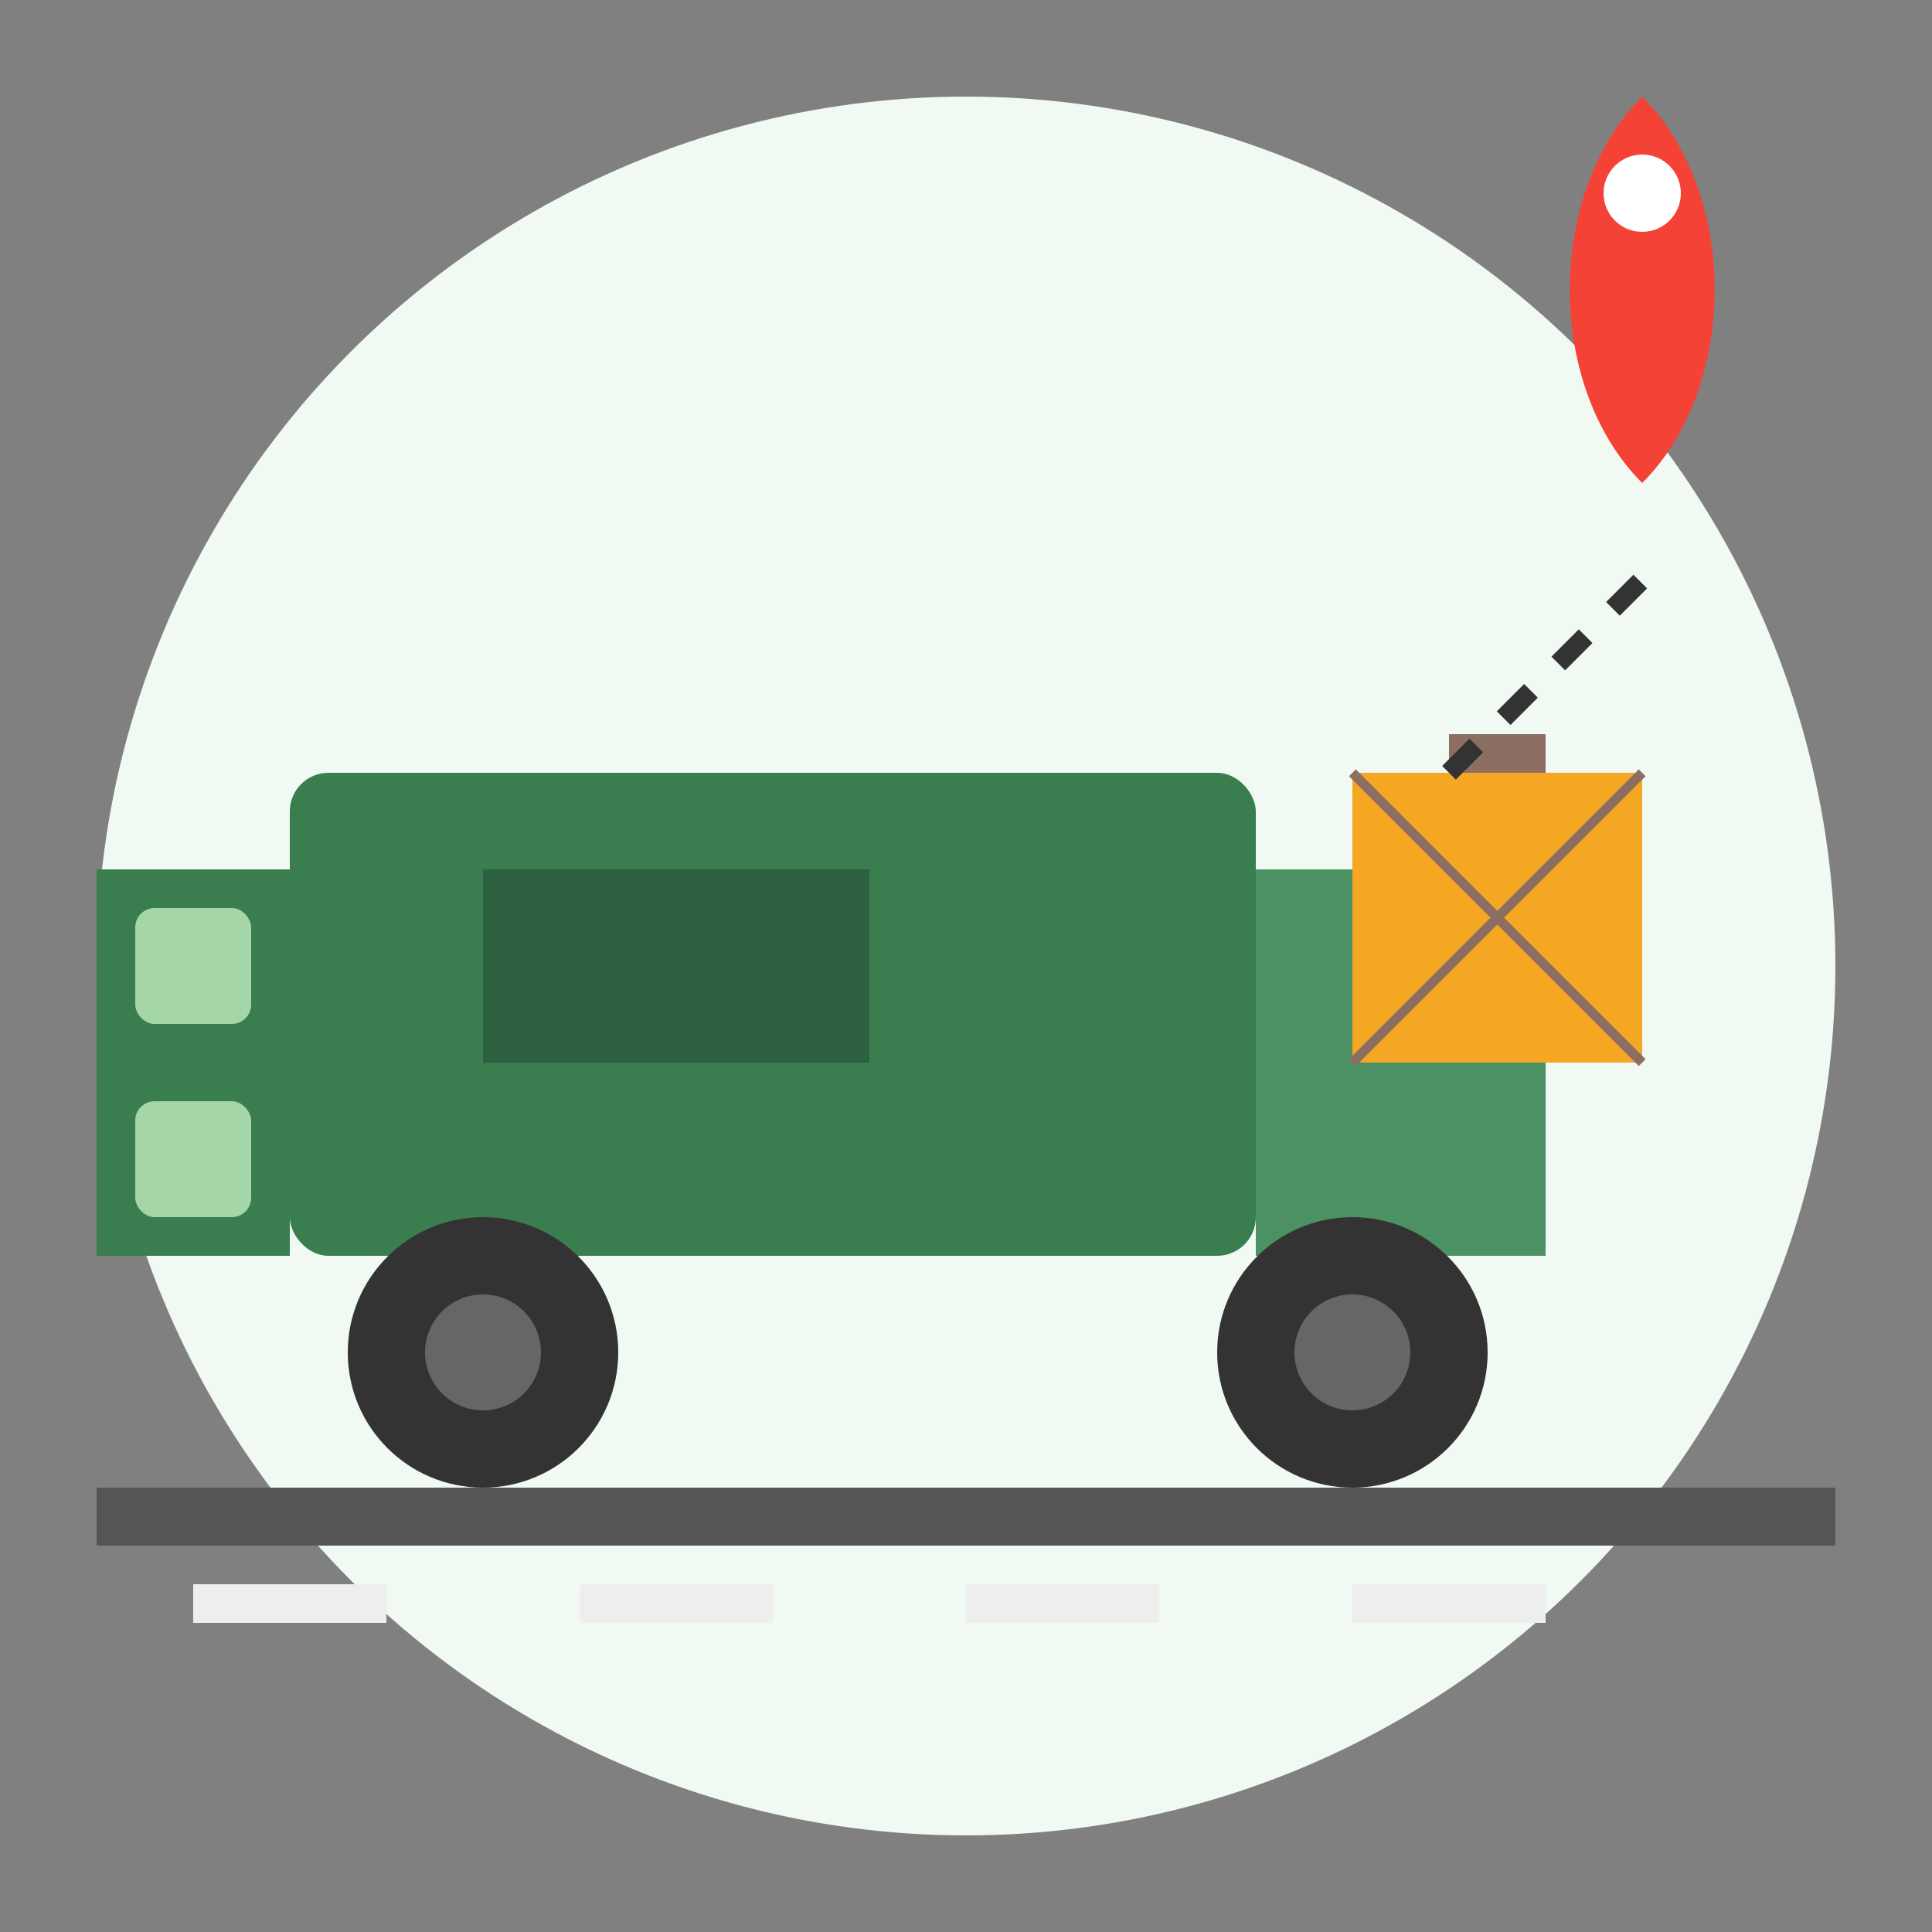 <svg xmlns="http://www.w3.org/2000/svg" viewBox="0 0 100 100" width="100" height="100">
  <rect x="0" y="0" width="100" height="100" fill="#808080" stroke="none"/>
  <!-- Background Circle -->
  <circle cx="50" cy="50" r="45" fill="#f1f9f3"/>
  
  <!-- Delivery Van -->
  <rect x="15" y="40" width="50" height="25" rx="2" fill="#3a7e4f"/>
  <rect x="5" y="55" width="10" height="10" fill="#3a7e4f"/>
  <rect x="5" y="45" width="10" height="10" fill="#3a7e4f"/>
  <rect x="65" y="45" width="15" height="20" fill="#4c9163"/>
  <rect x="25" y="45" width="20" height="10" fill="#2c6040"/>
  
  <!-- Windows -->
  <rect x="7" y="47" width="6" height="6" rx="1" fill="#a5d6a7"/>
  <rect x="7" y="57" width="6" height="6" rx="1" fill="#a5d6a7"/>
  
  <!-- Wheels -->
  <circle cx="25" cy="70" r="7" fill="#333"/>
  <circle cx="25" cy="70" r="3" fill="#666"/>
  <circle cx="70" cy="70" r="7" fill="#333"/>
  <circle cx="70" cy="70" r="3" fill="#666"/>
  
  <!-- Road -->
  <rect x="5" y="77" width="90" height="3" fill="#555"/>
  <rect x="10" y="82" width="10" height="2" fill="#eee"/>
  <rect x="30" y="82" width="10" height="2" fill="#eee"/>
  <rect x="50" y="82" width="10" height="2" fill="#eee"/>
  <rect x="70" y="82" width="10" height="2" fill="#eee"/>
  
  <!-- Package -->
  <g transform="translate(80, 40)">
    <rect x="-10" y="0" width="15" height="15" fill="#f5a623"/>
    <line x1="-10" y1="0" x2="5" y2="15" stroke="#8d6e63" stroke-width="0.5"/>
    <line x1="-10" y1="15" x2="5" y2="0" stroke="#8d6e63" stroke-width="0.5"/>
    <rect x="-5" y="-2" width="5" height="2" fill="#8d6e63"/>
  </g>
  
  <!-- Location Pin -->
  <g transform="translate(85, 25)">
    <path d="M0,0 C-5,-5 -5,-15 0,-20 C5,-15 5,-5 0,0" fill="#f44336"/>
    <circle cx="0" cy="-15" r="2" fill="#fff"/>
  </g>
  
  <!-- Direction Lines -->
  <line x1="75" y1="40" x2="85" y2="30" stroke="#333" stroke-width="1" stroke-dasharray="2"/>
</svg>
